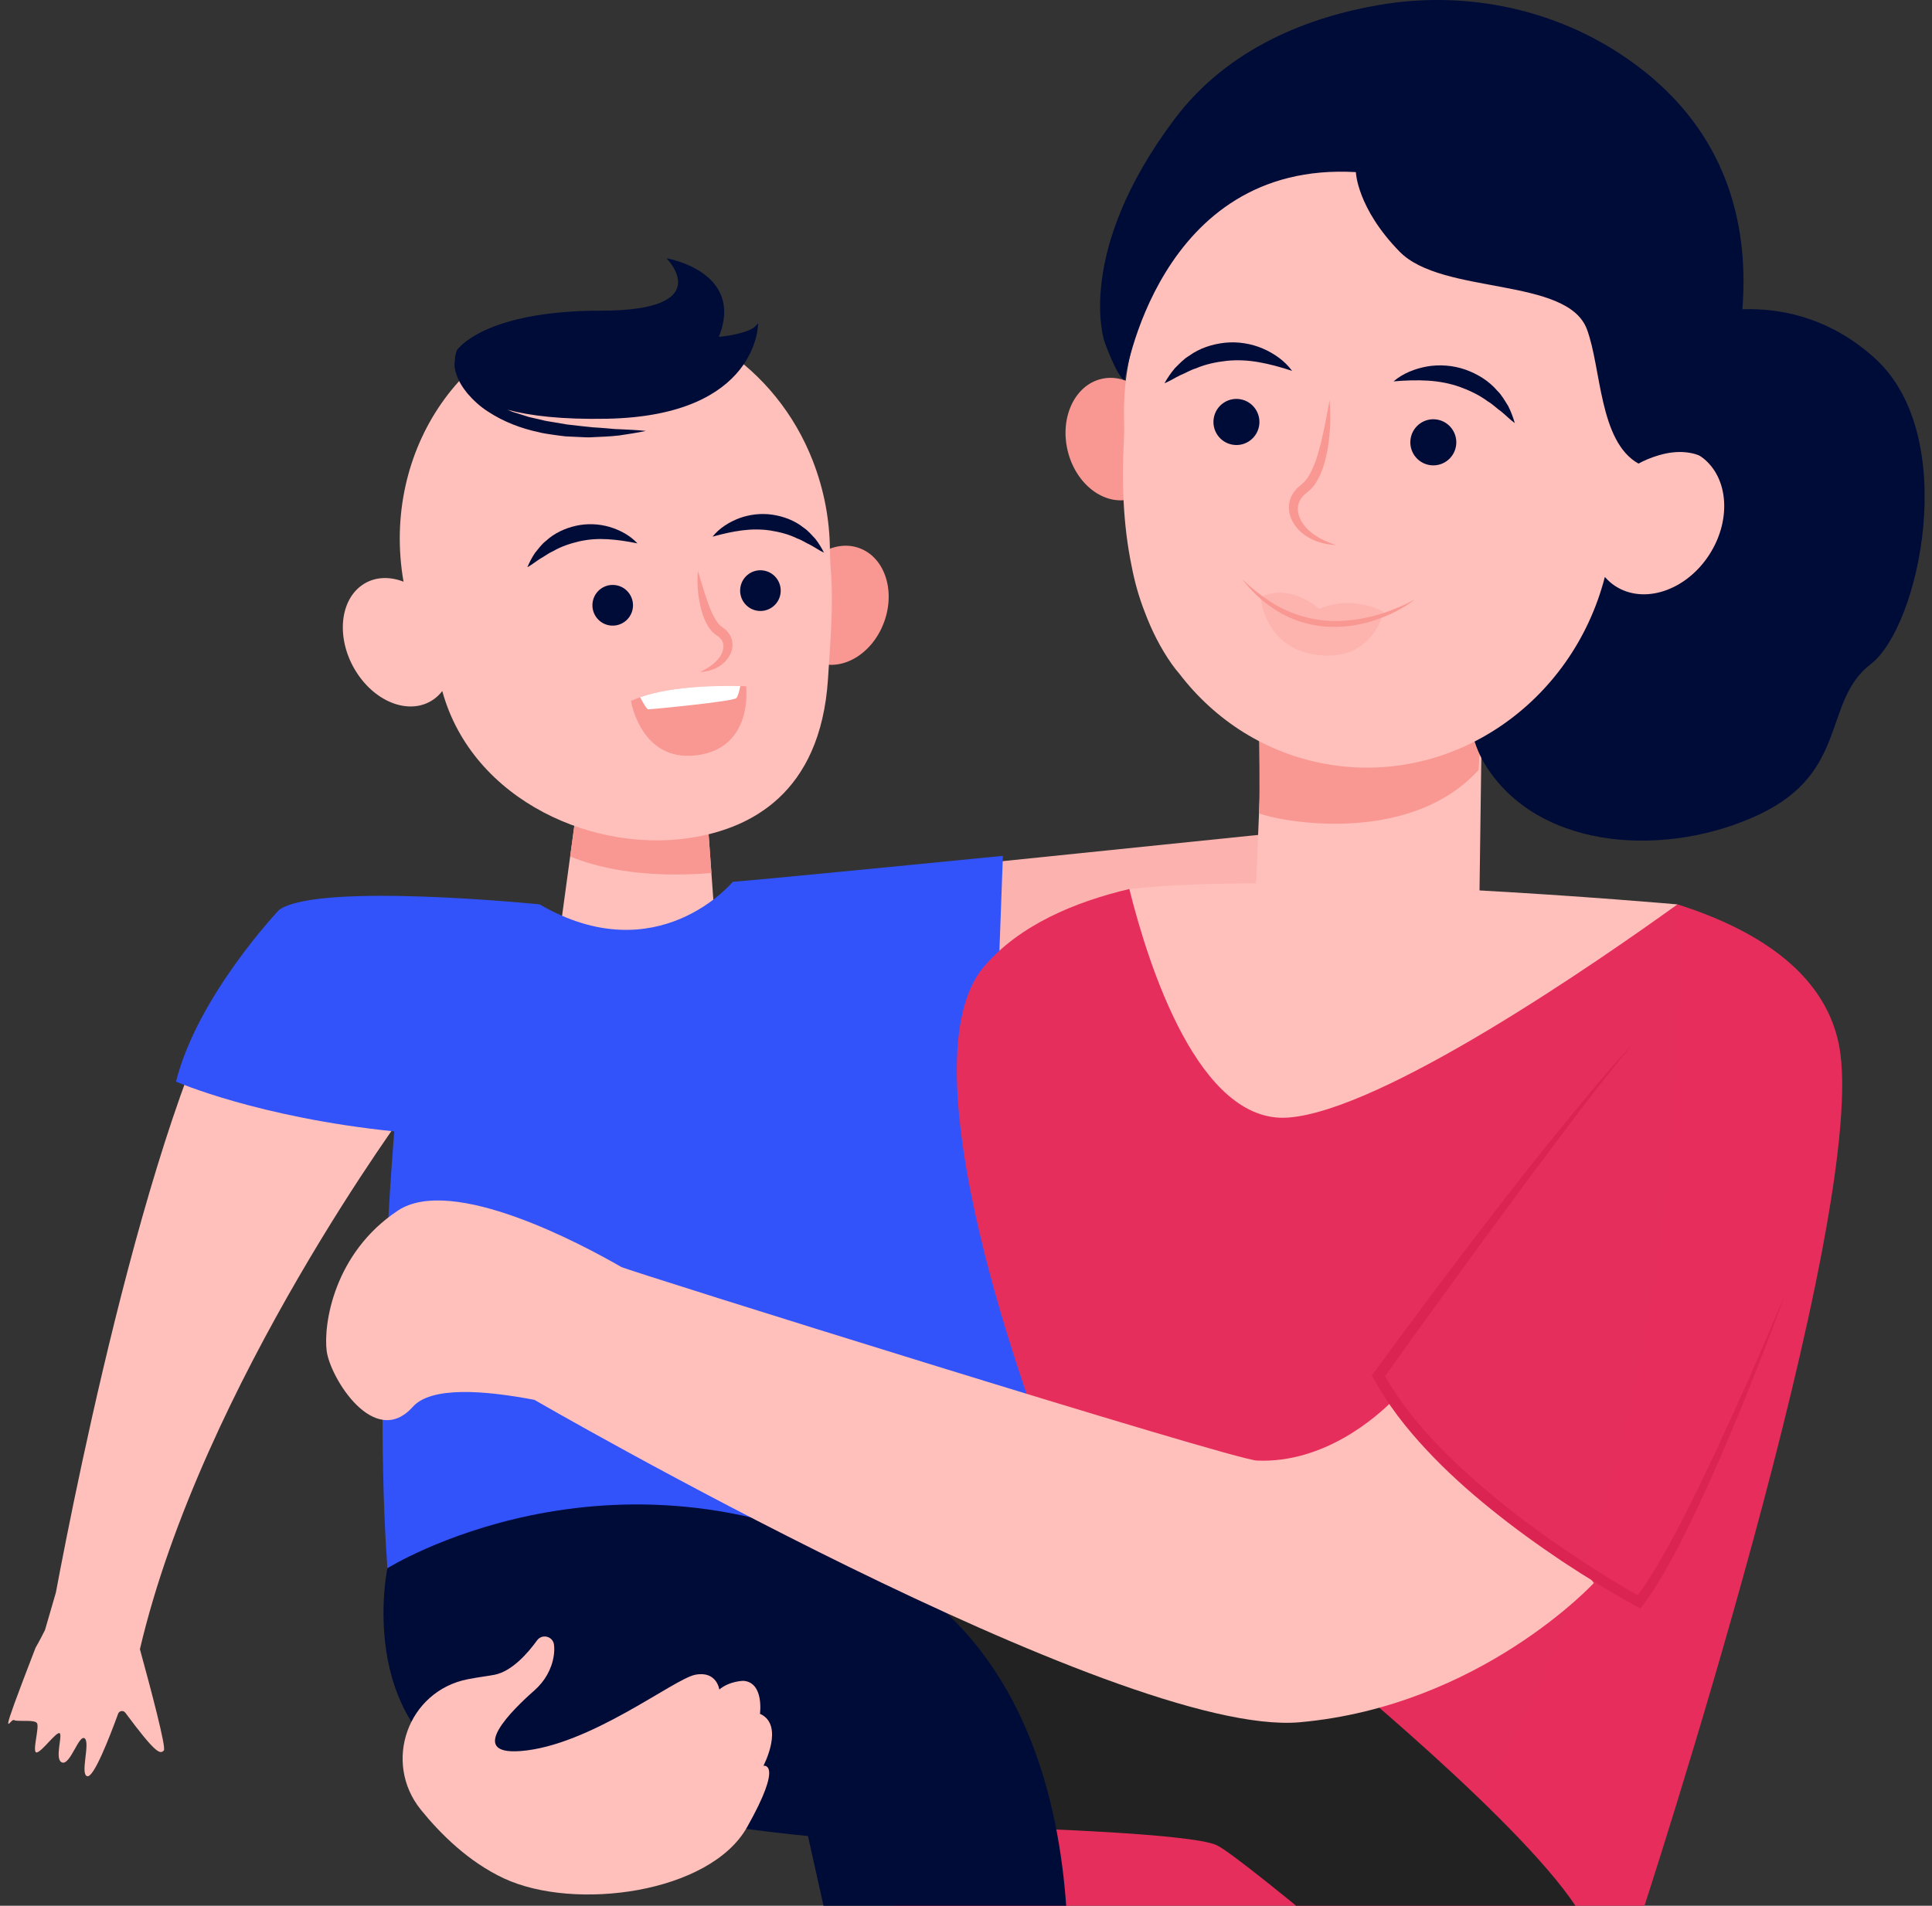 <?xml version="1.0" encoding="UTF-8"?> <svg xmlns="http://www.w3.org/2000/svg" width="225" height="222" viewBox="0 0 225 222" fill="none"><rect x="0" y="0" width="225" height="222" fill="#333333" stroke="none"/> <g clip-path="url(#clip0)"> <path d="M4.297 200.712C4.646 201.149 3.645 204.306 4.305 204.139C4.965 203.972 6.594 201.649 6.954 201.909C7.314 202.168 6.297 205.039 7.251 205.319C8.205 205.604 9.201 201.977 9.869 202.51C10.533 203.044 9.276 206.795 10.186 206.913C10.952 207.012 12.743 202.406 13.758 199.63C13.888 199.273 14.368 199.208 14.597 199.515C18.107 204.244 18.654 204.403 19.083 203.904C19.369 203.569 17.613 196.923 16.294 192.112C23.543 161.24 47.753 128.712 47.753 128.712C47.753 128.712 42.947 93.64 30.086 109.09C18.81 122.636 8.805 173.232 6.511 185.505L5.251 189.844L5.246 189.844C5.246 189.848 5.248 189.856 5.248 189.86C4.69 190.999 4.138 191.951 4.138 191.951C-0.56 204.133 1.212 200.121 1.629 200.368C2.041 200.61 3.951 200.272 4.297 200.712Z" fill="#FFC0BB"></path> <path d="M116.774 100.315L150.723 96.828L148.468 105.353L108.742 115.244L116.774 100.315Z" fill="#FCB2AE"></path> <path d="M67.265 93.408L65.211 108.508C65.211 108.508 76.425 116.315 83.263 107.421L82.135 91.787L67.265 93.408Z" fill="#FFC0BB"></path> <path d="M92.343 68.552C90.995 72.227 92.276 76.083 95.21 77.164C98.14 78.245 101.613 76.144 102.961 72.468C104.309 68.793 103.028 64.937 100.094 63.856C97.163 62.772 93.691 64.876 92.343 68.552Z" fill="#F99893"></path> <path d="M82.852 101.698L82.139 91.783L67.266 93.404L66.402 99.768C69.233 100.949 74.528 102.372 82.852 101.698Z" fill="#F99893"></path> <path d="M96.43 79.06C96.714 74.657 97.075 70.254 96.754 66.401C96.684 65.575 96.66 64.746 96.65 63.92C96.61 60.577 95.995 57.134 94.67 53.711C90.401 42.699 79.787 35.677 68.864 36.674C54.151 38.017 44.322 52.462 46.995 67.76C45.292 67.102 43.526 67.186 42.134 68.183C39.461 70.096 39.174 74.617 41.495 78.278C43.817 81.94 47.865 83.36 50.538 81.443C50.909 81.178 51.23 80.856 51.508 80.5C55.011 93.305 69.486 99.705 81.292 97.45C87.063 96.349 95.55 92.717 96.43 79.06Z" fill="#FFC0BB"></path> <path d="M81.277 66.514C81.163 67.742 81.247 68.974 81.478 70.192C81.595 70.803 81.759 71.407 81.993 72.008C82.24 72.602 82.541 73.206 83.084 73.723L83.311 73.904L83.515 74.055C83.602 74.129 83.719 74.179 83.786 74.267C83.953 74.414 84.077 74.589 84.154 74.784C84.338 75.166 84.254 75.649 84.06 76.113C83.622 77.056 82.622 77.764 81.525 78.287C82.732 78.23 84.064 77.747 84.853 76.566C85.241 75.992 85.449 75.183 85.201 74.421C85.141 74.233 85.064 74.049 84.95 73.891C84.853 73.716 84.723 73.579 84.589 73.441C84.462 73.293 84.301 73.206 84.154 73.089C84.064 73.025 84.047 73.001 84 72.964L83.873 72.864C83.535 72.552 83.254 72.068 83.007 71.568C82.746 71.068 82.568 70.508 82.358 69.961C81.973 68.84 81.642 67.688 81.277 66.514Z" fill="#F99893"></path> <path d="M74.237 63.298C73.009 63.047 71.858 62.876 70.731 62.812C69.607 62.748 68.516 62.825 67.472 63.06C66.435 63.305 65.398 63.634 64.425 64.198C63.903 64.419 63.461 64.785 62.936 65.067C62.434 65.383 61.979 65.765 61.414 66.081C61.655 65.507 61.946 64.943 62.301 64.416C62.699 63.933 63.073 63.392 63.592 63C64.545 62.114 65.793 61.536 67.084 61.245C68.382 60.959 69.744 61.02 70.982 61.379C72.216 61.748 73.374 62.369 74.237 63.298Z" fill="#000C38"></path> <path d="M82.981 62.517C84.188 62.178 85.322 61.926 86.443 61.781C87.56 61.641 88.654 61.641 89.711 61.798C90.765 61.969 91.822 62.224 92.829 62.718C93.368 62.902 93.833 63.235 94.375 63.48C94.897 63.758 95.378 64.107 95.964 64.383C95.683 63.829 95.352 63.285 94.964 62.782C94.532 62.325 94.121 61.815 93.575 61.459C92.562 60.644 91.274 60.157 89.969 59.959C88.654 59.764 87.299 59.922 86.088 60.368C84.887 60.828 83.777 61.526 82.981 62.517Z" fill="#000C38"></path> <path d="M70.697 48.779C88.39 48.434 88.29 37.673 88.29 37.673L87.818 38.147C86.507 39.019 83.717 39.241 83.717 39.241C86.764 31.612 77.618 30.085 77.618 30.085C77.618 30.085 83.717 36.19 69.998 36.19C56.278 36.19 53.23 40.768 53.23 40.768C53.05 41.194 52.973 41.594 52.98 41.973H52.976C52.976 41.973 52.802 42.674 53.157 43.631C53.428 44.43 53.893 45.175 54.438 45.833C55.134 46.642 55.94 47.38 56.847 47.954C58.643 49.132 60.677 49.91 62.745 50.347C63.26 50.488 63.782 50.545 64.304 50.629C64.826 50.696 65.347 50.786 65.873 50.834L67.445 50.907C67.97 50.928 68.492 50.974 69.014 50.931C70.058 50.88 71.102 50.85 72.135 50.723C73.169 50.568 74.196 50.417 75.213 50.199C74.169 50.088 73.142 50.048 72.115 49.998C71.603 49.998 71.091 49.924 70.58 49.887C70.071 49.84 69.559 49.816 69.051 49.78C68.037 49.689 67.03 49.555 66.026 49.447L64.538 49.192C64.043 49.108 63.541 49.048 63.059 48.91L61.594 48.575L60.169 48.125C59.794 48.031 59.446 47.877 59.095 47.729C61.718 48.434 65.431 48.883 70.697 48.779Z" fill="#000C38"></path> <path d="M195.353 105.353C195.353 105.353 150.679 101.366 131.52 103.561C131.52 103.561 131.136 115.65 131.918 116.254C132.701 116.858 141.362 134.425 142.065 135.033C142.767 135.637 153.64 138.265 153.64 138.265C153.64 138.265 160.454 135.237 163.388 134.227C166.322 133.217 172.565 130.77 174.378 128.562C176.191 126.353 188.673 119.288 189.278 119.288C189.884 119.282 195.353 105.353 195.353 105.353Z" fill="#FFC0BB"></path> <path d="M32.5 106C37 102.725 62.836 105.349 62.836 105.349C76.579 113.324 85.337 102.725 85.337 102.725C90.322 102.322 116.797 99.697 116.797 99.697L116.392 110.753L123.645 113.629L127.068 156.633V181.164C90.727 191.763 45.119 182.678 45.119 182.678C43.48 159.963 45.916 131.797 45.916 131.797C30.028 130.169 20.5 126 20.5 126C23 116 32.5 106 32.5 106Z" fill="#3253FA"></path> <path d="M97.668 227.706C122.635 209.132 122.434 170.263 122.434 170.263C122.434 170.263 104.312 124.735 114.582 112.619C118.711 107.746 125.221 105.047 131.523 103.561C133.741 112.471 139.609 130.951 150.017 130.186C161.043 129.374 186.039 112.062 195.353 105.353C204.021 108.102 212.378 112.978 214.144 121.634C218.071 140.889 191.191 222.99 191.191 222.99C191.191 222.99 231.965 322.605 238.003 383.78C238.003 383.78 149.21 429.207 29.008 383.78C29.011 383.776 72.702 246.28 97.668 227.706Z" fill="#E62E5C"></path> <path opacity="0.3" d="M150.117 237.188C200.856 192.66 195.353 105.354 195.353 105.354C204.021 108.102 212.378 112.979 214.144 121.635C218.071 140.89 191.191 222.991 191.191 222.991C191.191 222.991 231.965 322.605 238.003 383.78C238.003 383.78 149.21 429.207 29.008 383.78C29.008 383.78 33.651 369.174 40.77 348.841C173.759 385.938 150.117 237.188 150.117 237.188Z" fill="#E62E5C"></path> <path d="M172.89 237.389L177.948 245.219C178.571 246.185 179.711 246.588 180.34 246.071L202.232 228.031C202.801 227.561 203.062 226.736 202.798 225.803C202.527 224.846 201.714 223.735 199.563 223.118C195.338 221.906 188.5 226.33 183.381 226.645C183.197 226.655 183.027 226.719 182.886 226.837L172.907 235.063C172.331 235.529 172.325 236.516 172.89 237.389Z" fill="#3253FA"></path> <path d="M153.744 193.13C153.744 193.13 178.359 213.12 184.173 223.112C184.173 223.112 181.38 233.107 171.263 239.011C171.263 239.011 144.684 216.295 141.667 214.933C138.646 213.57 118.865 212.962 118.865 212.962C118.865 212.962 95.762 189.794 95.762 189.643C95.762 189.492 97.12 180.105 98.177 180.105C99.234 180.105 136.08 177.983 136.08 177.983L149.368 188.734L153.744 193.13Z" fill="#232222"></path> <path d="M45.119 182.682C45.119 182.682 40.184 205.85 62.685 209.485C85.186 213.12 94.095 213.875 94.095 213.875L101.947 249.116C101.947 249.116 113.425 248.099 123.089 243.86C123.089 243.86 132.303 197.372 101.646 181.927C70.989 166.478 45.119 182.682 45.119 182.682Z" fill="#000C38"></path> <path d="M46.334 141.023C52.656 136.824 67.824 144.977 72.337 147.581C72.632 147.873 143.4 170.015 146.387 170.142C154.225 170.478 160.331 165.054 162.308 163.05C164.991 166.742 172.986 176.788 184.551 183.044C185.237 183.903 185.618 184.406 185.618 184.406C185.618 184.406 172.397 198.731 151.385 200.624C130.373 202.517 62.244 163.07 62.244 163.07C56.36 161.943 50.208 161.493 48.083 163.873C43.607 168.89 38.442 160.469 38.047 157.385C37.649 154.297 38.864 145.984 46.334 141.023Z" fill="#FFC0BB"></path> <path d="M160.014 159.89C162.409 156.61 164.824 153.348 167.253 150.096C169.695 146.854 172.151 143.622 174.633 140.41C177.122 137.204 179.631 134.009 182.207 130.871C184.78 127.733 187.365 124.598 190.132 121.628C187.536 124.746 185.057 127.958 182.612 131.19C180.176 134.432 177.744 137.678 175.349 140.95C172.944 144.216 170.545 147.485 168.173 150.777C165.868 153.942 163.577 157.117 161.302 160.302C162.874 163.068 164.868 165.605 167.072 167.941C168.213 169.166 169.421 170.331 170.662 171.462C171.897 172.6 173.171 173.694 174.476 174.754C177.078 176.882 179.805 178.866 182.595 180.756C185.238 182.548 187.954 184.263 190.721 185.834L191.129 185.27C191.36 184.941 191.611 184.629 191.815 184.276C192.24 183.585 192.695 182.914 193.103 182.205L194.32 180.078L195.478 177.909C196.983 174.999 198.432 172.049 199.82 169.072C201.199 166.089 202.57 163.101 203.895 160.091C205.216 157.08 206.514 154.056 207.796 151.026C206.685 154.123 205.501 157.198 204.286 160.259C203.069 163.32 201.827 166.371 200.513 169.391C199.201 172.415 197.836 175.416 196.368 178.373L195.244 180.581L194.053 182.763C193.651 183.488 193.2 184.189 192.775 184.904C192.571 185.263 192.31 185.602 192.072 185.948L191.346 186.978L191.062 187.381L190.607 187.132C187.603 185.495 184.713 183.716 181.872 181.84C179.049 179.943 176.282 177.946 173.633 175.798C170.977 173.66 168.431 171.368 166.096 168.858C163.757 166.357 161.616 163.625 159.964 160.571L159.77 160.212L160.014 159.89Z" fill="#DB2452"></path> <path d="M54.48 195.613C47.495 196.983 44.537 205.28 49.017 210.821C51.282 213.623 54.58 216.902 58.705 218.822C66.961 222.658 82.664 220.537 86.993 212.865C91.322 205.192 88.907 205.696 88.907 205.696C88.907 205.696 91.423 200.95 88.505 199.638C88.505 199.638 89.007 196.003 86.592 195.801C86.592 195.801 84.983 195.801 83.772 196.812C83.772 196.812 83.471 194.59 80.951 195.097C78.436 195.6 68.671 203.373 60.615 203.981C54.276 204.457 59.665 199.178 62.244 196.909C63.428 195.865 64.255 194.452 64.489 192.888C64.552 192.455 64.573 192.012 64.519 191.586C64.389 190.603 63.124 190.287 62.542 191.093C61.492 192.546 59.628 194.697 57.594 195.093C56.841 195.244 55.727 195.368 54.48 195.613Z" fill="#FFC0BB"></path> <path d="M172.578 83.514L172.224 109.593L149.817 115.245L146.02 109.19L147.037 84.864L169.872 76.778L172.578 83.514Z" fill="#FFC0BB"></path> <path d="M173.043 79.376C173.043 79.376 172.588 83.974 172.187 89.703C163.998 98.695 148.649 95.61 146.625 94.738C146.749 91.855 146.625 86.028 146.625 86.028L173.043 79.376Z" fill="#F99893"></path> <path d="M196.952 37.073C196.952 37.073 208.403 32.686 218.375 41.761C228.348 50.837 223.521 73.028 217.874 77.355C212.227 81.681 215.385 89.904 204.893 94.871C194.402 99.838 179.546 99.251 173.139 89.363C166.733 79.476 176.652 62.721 176.652 62.721L196.952 37.073Z" fill="#000C38"></path> <path d="M135.511 49.807C136.438 53.676 134.685 57.415 131.6 58.157C128.516 58.899 125.264 56.365 124.338 52.495C123.411 48.625 125.164 44.886 128.248 44.145C131.336 43.403 134.588 45.937 135.511 49.807Z" fill="#F99893"></path> <path d="M133.31 71.277C132.644 69.569 132.136 67.783 131.788 65.944C130.761 60.99 130.644 55.882 130.881 51.478C130.931 50.532 130.931 49.589 130.908 48.642C130.824 44.823 131.44 40.879 132.929 36.956C137.719 24.329 150.448 16.217 163.87 17.261C181.955 18.671 194.584 35.096 191.918 52.606C193.975 51.837 196.146 51.921 197.892 53.049C201.248 55.214 201.78 60.379 199.083 64.585C196.387 68.79 191.483 70.445 188.127 68.28C187.662 67.978 187.257 67.615 186.9 67.209C183.119 81.876 169.199 91.512 154.643 89.035C147.525 87.823 141.506 83.923 137.355 78.493C137.07 78.171 136.779 77.798 136.475 77.372C135.15 75.499 134.12 73.438 133.31 71.277Z" fill="#FFC0BB"></path> <path d="M154.833 46.621C154.529 48.34 154.218 50.034 153.813 51.686C153.586 52.501 153.385 53.327 153.067 54.092C152.763 54.851 152.408 55.602 151.903 56.123L151.709 56.301C151.639 56.364 151.598 56.411 151.488 56.502C151.304 56.673 151.093 56.804 150.939 57.012C150.776 57.207 150.608 57.398 150.495 57.64C150.354 57.861 150.267 58.11 150.2 58.361C149.922 59.392 150.264 60.456 150.822 61.218C151.381 62.003 152.164 62.547 152.983 62.913C153.813 63.268 154.69 63.453 155.559 63.49C154.733 63.205 153.944 62.879 153.251 62.419C152.555 61.973 151.956 61.392 151.568 60.727C151.2 60.06 151.006 59.304 151.244 58.653C151.304 58.492 151.351 58.331 151.455 58.187C151.525 58.029 151.652 57.901 151.766 57.767C151.866 57.623 152.04 57.532 152.171 57.408C152.314 57.287 152.545 57.086 152.726 56.922C153.405 56.173 153.78 55.314 154.084 54.465C154.372 53.605 154.556 52.736 154.69 51.864C154.937 50.115 155.004 48.36 154.833 46.621Z" fill="#F99893"></path> <path d="M164.284 51.076C164.037 52.539 165.017 53.925 166.476 54.173C167.934 54.422 169.316 53.438 169.563 51.975C169.811 50.512 168.827 49.126 167.372 48.877C165.914 48.629 164.532 49.612 164.284 51.076Z" fill="#000C38"></path> <path d="M141.355 48.706C141.107 50.169 142.087 51.555 143.546 51.803C145.004 52.052 146.386 51.068 146.634 49.605C146.881 48.142 145.901 46.755 144.442 46.507C142.984 46.259 141.602 47.242 141.355 48.706Z" fill="#000C38"></path> <path d="M86.229 68.404C86.011 69.696 86.878 70.921 88.162 71.139C89.45 71.358 90.671 70.488 90.889 69.2C91.106 67.907 90.24 66.682 88.952 66.464C87.667 66.243 86.446 67.112 86.229 68.404Z" fill="#000C38"></path> <path d="M69.026 70.112C68.808 71.404 69.675 72.629 70.959 72.847C72.247 73.066 73.468 72.196 73.686 70.907C73.903 69.615 73.037 68.39 71.752 68.172C70.464 67.951 69.243 68.82 69.026 70.112Z" fill="#000C38"></path> <path opacity="0.3" d="M161.136 71.267C161.136 71.267 157.607 69.23 153.643 70.921C153.643 70.921 150.24 67.82 146.805 69.575C146.805 69.575 147.179 75.559 153.549 76.311C159.918 77.063 161.136 71.267 161.136 71.267Z" fill="#F99893"></path> <path d="M164.805 69.81C163.989 70.26 163.149 70.659 162.286 70.984C161.43 71.327 160.553 71.615 159.66 71.827C157.88 72.253 156.047 72.451 154.241 72.28C152.434 72.119 150.678 71.572 149.052 70.736C147.44 69.877 145.974 68.726 144.633 67.427C145.202 68.168 145.83 68.867 146.523 69.508C147.212 70.152 147.988 70.699 148.788 71.209C149.604 71.696 150.47 72.099 151.377 72.401C152.287 72.689 153.224 72.884 154.174 72.981C156.077 73.146 158.001 72.914 159.801 72.347C161.604 71.783 163.323 70.958 164.805 69.81Z" fill="#F99893"></path> <path d="M162.289 44.426C163.711 44.306 165.032 44.265 166.317 44.343C167.598 44.423 168.819 44.655 169.97 45.057C171.111 45.474 172.238 45.987 173.262 46.752C173.824 47.071 174.272 47.548 174.828 47.937C175.353 48.36 175.818 48.853 176.413 49.29C176.216 48.608 175.962 47.927 175.634 47.283C175.249 46.682 174.898 46.017 174.363 45.507C173.402 44.376 172.068 43.557 170.649 43.054C169.221 42.557 167.672 42.443 166.223 42.685C164.778 42.943 163.39 43.49 162.289 44.426Z" fill="#000C38"></path> <path d="M150.478 43.205C149.625 42.037 148.401 41.181 147.056 40.597C145.704 40.023 144.172 39.771 142.667 39.925C141.171 40.083 139.679 40.57 138.485 41.446C137.846 41.818 137.351 42.382 136.836 42.879C136.367 43.429 135.963 44.03 135.611 44.648C136.29 44.366 136.859 43.993 137.468 43.701C138.097 43.453 138.646 43.094 139.264 42.916C140.439 42.409 141.653 42.171 142.861 42.033C144.075 41.909 145.316 41.966 146.577 42.188C147.845 42.409 149.123 42.755 150.478 43.205Z" fill="#000C38"></path> <path d="M136.777 13.884C143.13 5.426 152.665 1.953 160.546 0.59C170.234 -1.088 180.284 0.825 188.537 6.182C211.824 21.288 200.66 48.246 198.329 53.237C197.178 52.69 195.502 52.361 193.234 53.018C192.28 53.297 191.484 53.636 190.815 54.005C186.208 51.414 186.503 42.869 184.81 38.352C182.515 32.22 167.96 34.394 162.995 29.313C158.03 24.232 157.903 20.05 157.903 20.05C134.79 18.711 130.977 44.306 130.977 44.306C130.057 43.876 128.615 39.758 128.615 39.758C128.615 39.758 125.095 29.441 136.777 13.884Z" fill="#000C38"></path> <path d="M86.895 79.946C86.895 79.946 78.111 79.456 73.481 81.661C73.481 81.661 74.621 88.786 81.101 87.987C87.812 87.165 86.895 79.946 86.895 79.946Z" fill="#F99893"></path> <path d="M86.213 79.922C86.116 80.429 85.956 81.097 85.748 81.325C85.394 81.711 75.866 82.63 75.505 82.634C75.331 82.634 74.923 81.936 74.555 81.221C78.482 79.831 84.26 79.865 86.213 79.922Z" fill="white"></path> </g> <defs> <clipPath id="clip0"> <rect width="225" height="222" fill="white"></rect> </clipPath> </defs> </svg> 